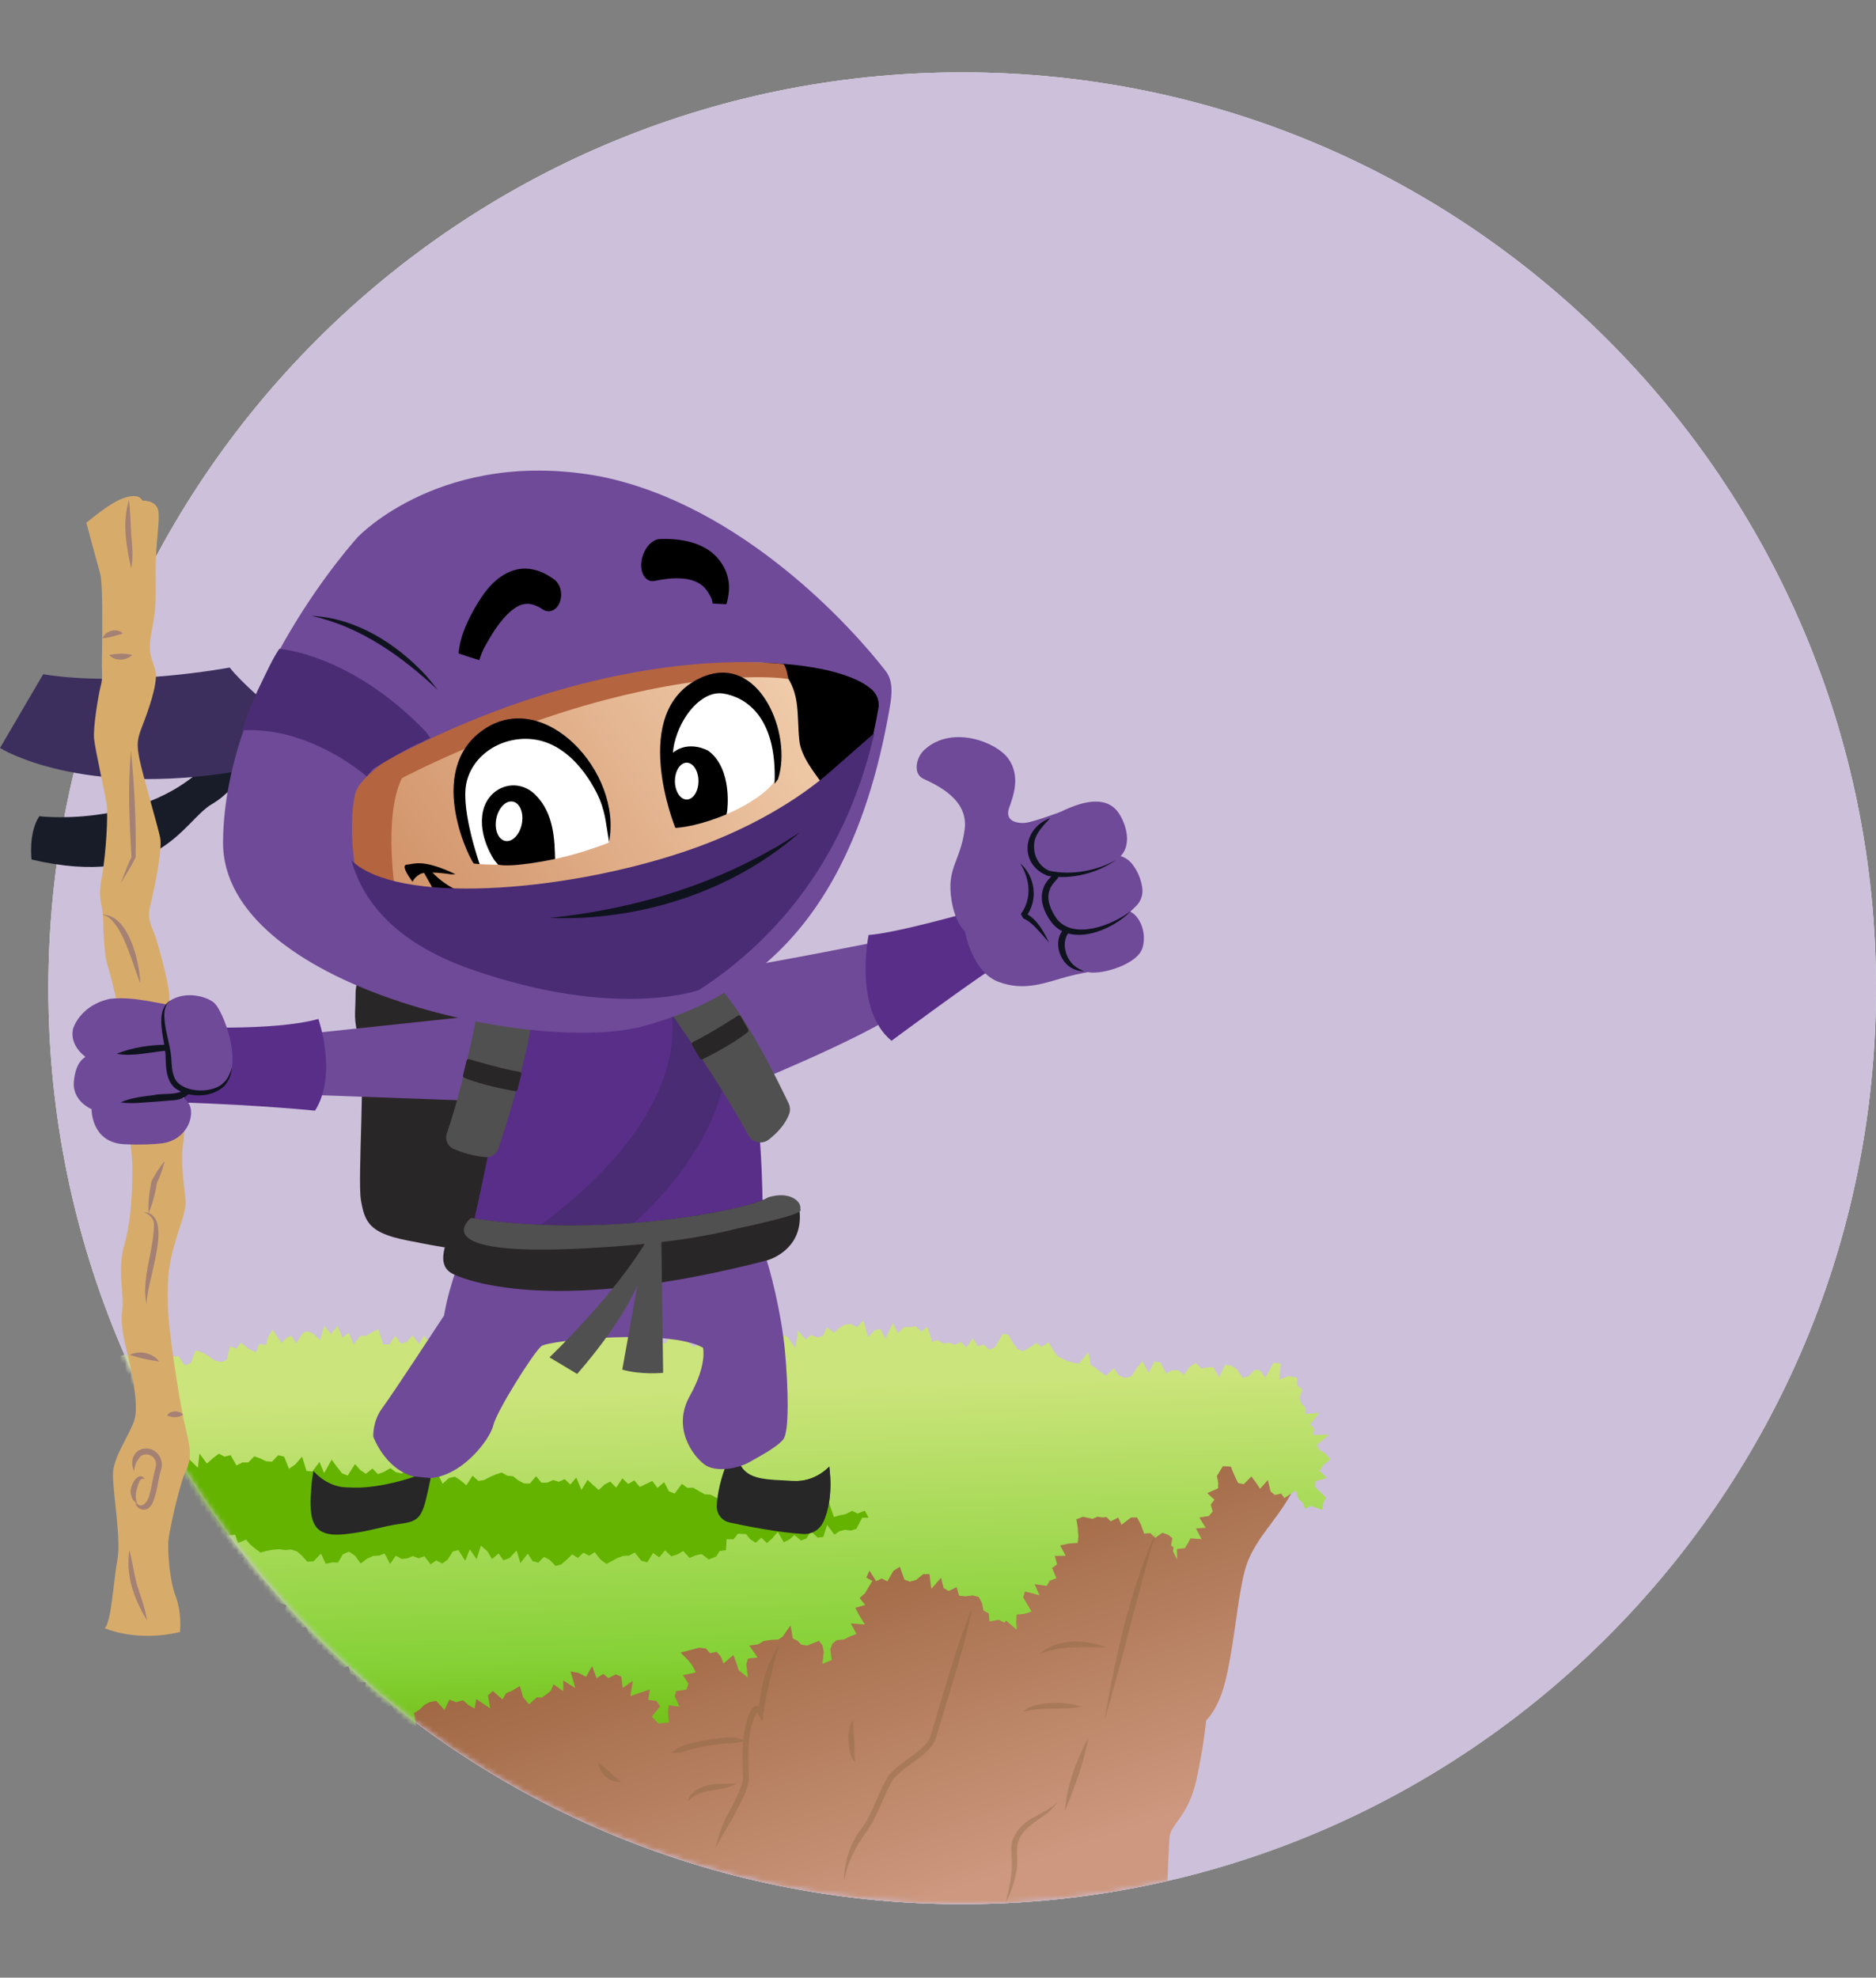 <svg xmlns="http://www.w3.org/2000/svg" width="353" height="372" viewBox="0 0 353 372" fill="none"><rect x="0" y="0" width="353" height="372" fill="#808080" stroke="none"/><g clip-path="url(#clip0_12279_1322)"><path d="M353 185.892C353 281.046 276.02 358.176 181.052 358.176C86.084 358.176 9.104 281.046 9.104 185.892C9.104 90.738 86.084 13.607 181.052 13.607C276.02 13.607 353 90.738 353 185.892Z" fill="#DBDBDB"></path><path d="M282.277 95.309L299.221 82.508C299.221 82.508 292.063 72.108 274.877 70.014L275.086 54.249L255.921 56.023V70.742C255.921 70.742 234.875 74.289 231.863 90.671C228.85 107.054 241.55 115.515 253.942 118.335C266.333 121.155 271.336 122.72 271.237 128.768C271.139 134.817 252.171 135.136 243.738 125.849L227.904 140.876C227.904 140.876 240.296 150.791 256.24 152.257L255.932 169.685L274.789 167.802L274.888 152.036C274.888 152.036 296.241 147.343 299.683 132.305C303.124 117.277 291.667 109.026 289.27 107.461C286.873 105.897 272.557 99.948 266.037 98.901C258.846 97.755 259.527 94.384 260 92.225C260.726 88.887 272.92 84.777 282.288 95.287L282.277 95.309Z" fill="url(#paint0_linear_12279_1322)"></path><path d="M347.041 231.017C327.249 304.28 260.429 358.176 181.052 358.176C124.041 358.176 73.505 330.369 42.223 287.568C42.223 287.568 141.743 236.658 149.451 229.453C157.159 222.248 159.93 222.986 162.701 222.369C166.45 221.532 166.032 226.026 169.991 225.189C169.991 225.189 174.048 223.724 179.469 217.048C184.89 210.371 187.902 209.115 189.673 210.052C191.443 210.988 190.717 212.454 192.795 213.709C194.874 214.965 196.655 218.821 198.425 220.804C200.195 222.787 201.757 223.305 203.527 225.608C205.297 227.899 210.179 222.358 213.302 220.474C216.425 218.59 226.112 202.836 233.094 194.386C240.076 185.936 258.516 164.122 263.2 160.045C267.884 155.98 282.893 178.102 284.454 179.975C286.015 181.859 292.789 191.664 294.658 194.066C296.527 196.468 299.342 201.58 301.64 203.882C303.927 206.174 305.499 207.011 307.677 205.138C309.865 203.254 313.713 198.77 315.692 197.625C317.671 196.479 318.925 197.206 320.794 201.69C322.674 206.174 325.17 215.88 329.019 216.298C332.878 216.717 331.933 212.332 336.001 213.798C340.058 215.263 347.019 231.028 347.019 231.028L347.041 231.017Z" fill="url(#paint1_linear_12279_1322)"></path><path d="M284.454 179.976C282.893 178.092 267.895 155.97 263.2 160.046C259.791 163.01 249.093 175.371 240.835 185.132C240.835 185.132 240.945 194.342 244.716 189.77C249.785 183.623 254.898 177.31 256.526 185.407C257.416 189.803 257.922 192.249 261.045 191.731C264.167 191.213 263.09 188.646 267.147 184.68C271.205 180.714 273.536 184.162 276.394 188.558C281.529 196.446 285.312 197.757 284.927 191.246C284.322 181.144 288.16 184.019 286.389 182.455C284.619 180.89 284.751 179.05 283.948 179.039C282.684 179.006 284.432 179.987 284.432 179.987L284.454 179.976Z" fill="#F9F9F9"></path><path opacity="0.76" d="M223.231 308.071C223.231 308.071 248.664 303.157 263.354 299.632C281.452 295.291 287.951 286.103 270.996 285.728C254.03 285.354 251.545 280.484 260.737 276C269.929 271.516 284.96 271.483 290.59 266.096C296.219 260.708 286.664 259.001 269.533 256.313C252.391 253.625 259.516 246.915 270.413 243.996C281.309 241.076 279.495 239.512 279.495 239.512H282.992C282.992 239.512 286.026 241.814 276.944 243.489C267.862 245.163 256.196 250.474 269.61 252.93C283.025 255.376 301.607 257.48 302.322 262.857C303.048 268.222 278.132 274.898 274.195 277.388C270.259 279.878 272.304 281.85 283.871 282.159C295.428 282.467 302.575 284.593 303.136 290.631C303.663 296.338 286.301 308.93 218.668 323.219L223.253 308.082L223.231 308.071Z" fill="url(#paint2_linear_12279_1322)"></path><path opacity="0.7" d="M214.874 79.181C214.523 75.721 207.463 73.331 199.118 73.849C198.986 73.849 198.854 73.871 198.722 73.882C198.722 73.694 198.722 73.507 198.722 73.32C198.271 68.979 192.07 65.817 184.857 66.258C178.49 66.654 173.476 69.728 172.696 73.441C171.189 73.165 169.463 73.011 167.638 73.011C161.667 73.011 156.818 74.664 156.818 76.702C156.818 77.385 157.379 78.035 158.347 78.586C154.036 79.908 151.265 82.056 151.496 84.304C151.837 87.653 158.72 89.966 166.857 89.471C168.275 89.382 169.639 89.206 170.914 88.975C172.476 91.222 176.291 92.666 180.601 92.401C182.921 92.258 185 91.641 186.605 90.716C188.342 91.696 190.651 92.225 193.147 92.071C197.743 91.784 201.284 89.272 201.493 86.298C209.311 85.582 215.215 82.497 214.874 79.181Z" fill="#FBFBFB"></path><path opacity="0.11" d="M248.983 197.713L243.507 211.264L242.044 218.59L237.283 232.141L229.246 242.772L229.608 231.05L235.458 226.28L238.383 216.023L238.746 208.333L242.044 205.403L246.432 195.509L250.082 192.942" fill="#5E5E5E"></path><path opacity="0.11" d="M287.434 203.089L288.676 209.413L293.042 213.015L297.374 220.827L300.354 225.63V216.31L298.034 210.592L293.371 207.893L290.348 202.483L284.707 196.776" fill="#5E5E5E"></path><path opacity="0.11" d="M185.307 214.117L183.108 225.85L186.033 231.711L183.108 238.3L185.483 237.881L181.096 239.346L175.247 244.48H167.935L170.859 235.689L173.597 239.038L176.522 235.369L175.796 230.246L177.984 225.112" fill="#5E5E5E"></path><path opacity="0.11" d="M317.122 204.918L318.584 218.105L314.197 218.832L317.122 229.089L320.047 235.689L314.923 237.154L317.847 248.876L327.359 251.079L332.472 255.475L337.595 247.411L334.671 235.689H328.821L322.971 222.501L328.084 221.763L323.697 218.832" fill="#5E5E5E"></path><g opacity="0.17"><path d="M111.462 53.037C115.541 49.798 121.885 50.261 124.843 54.789L122.952 55.042C125.107 49.336 131.66 46.658 137.301 48.245C138.06 48.465 138.797 48.73 139.522 49.005C138.742 49.005 137.972 48.95 137.213 48.928C132.254 48.752 126.987 51.043 124.975 55.77L124.216 57.477L123.084 56.023C120.588 52.046 115.728 51.572 111.462 53.048V53.037Z" fill="black"></path></g><g opacity="0.17"><path d="M135.795 58.369C138.588 55.285 142.612 56.871 144.217 60.286L142.546 60.044C145.823 56.64 151.089 56.508 155.081 58.535C158.434 60.275 154.575 59.019 153.135 59.086C149.407 58.755 145.559 59.724 142.92 62.402C141.622 58.942 139.775 56.662 135.806 58.369H135.795Z" fill="black"></path></g><g opacity="0.44"><path d="M353 185.892C353 281.046 276.02 358.176 181.052 358.176C86.084 358.176 9.104 281.046 9.104 185.892C9.104 90.738 86.084 13.607 181.052 13.607C276.02 13.607 353 90.738 353 185.892Z" fill="white"></path><mask id="mask0_12279_1322" style="mask-type:luminance" maskUnits="userSpaceOnUse" x="9" y="13" width="344" height="346"><path d="M353 185.892C353 281.046 276.02 358.176 181.052 358.176C86.084 358.176 9.104 281.046 9.104 185.892C9.104 90.738 86.084 13.607 181.052 13.607C276.02 13.607 353 90.738 353 185.892Z" fill="white"></path></mask><g mask="url(#mask0_12279_1322)"><path d="M37.836 281.277C68.656 327.636 121.292 358.176 181.052 358.176C194.335 358.176 207.265 356.666 219.679 353.813C219.679 353.813 219.866 347.919 220.075 345.517C220.284 343.115 223.616 341.551 225.078 334.974C226.541 328.396 226.958 323.593 226.958 323.593C226.958 323.593 229.147 321.709 230.499 316.498C231.851 311.287 232.687 303.245 233.413 299.278C234.138 295.312 234.556 293.329 236.953 289.672C239.35 286.014 243.935 281.321 245.497 274.534L37.836 281.266" fill="white"></path><path d="M24.003 261.557L23.508 263.044L24.949 263.551L24.96 264.785L25.785 265.6L25.015 267.263L25.894 268.057L28.072 268.123L29.413 268.629L29.545 269.808L29.05 271.362L30.578 271.736L30.886 272.838L30.59 274.292L32.349 274.513L33.075 275.35L32.393 277.08L32.778 278.137L34.02 278.644L35.691 278.864L34.009 281.299L34.735 282.147L35.516 282.952L36.23 283.811L36.813 284.758L38.133 285.166L37.956 286.653L38.341 287.755L41.222 286.984L40.441 288.945L40.804 290.058L43.124 289.661L41.761 292.118L42.816 292.702L43.52 293.55L46.049 292.922L44.169 295.886L46.423 295.445L47.193 296.238L48.138 296.877L47.819 298.607L48.93 299.103L49.095 300.436L49.667 301.416L50.568 302.088L52.757 301.57L53.944 301.956L53.075 304.292L53.625 305.294L53.801 306.66L55.835 306.22L57.55 306.065L58.067 307.101L58.232 308.489L57.759 310.582L60.157 309.657L59.541 311.926L61.839 311.078L62.696 311.772L63.4 312.62L63.62 314.02L65.698 313.337L65.852 314.824L66.941 315.232L67.238 316.576L68.821 316.399L68.678 318.283L69.118 319.495L69.942 320.233L70.778 320.96L72.032 321.148L73.67 320.839L74.319 321.798L74.308 323.638L75.781 323.505L76.584 324.155L78.321 324.684L77.914 322.216L78.904 321.61L79.784 320.751L80.85 320.156L82.07 319.936L83.632 321.643L84.578 319.704L85.798 320.189L87.139 319.826L88.173 320.762L89.317 321.379L89.613 319.583L92.241 321.357L91.824 318.889L92.725 318.074L94.561 319.66L95.243 318.482L96.365 318.019L97.827 317.148L98.443 319.264L99.542 320.586L101.016 319.275L101.95 319.319L102.764 318.757L103.655 318.019L104.15 316.829L105.986 318.107V316.091L108.251 317.534L107.36 314.394L108.867 314.67L110.274 315.408L111.418 313.403L112.264 315.672L113.529 314.868L114.452 315.661L115.86 314.945L116.915 315.375L117.179 317.501L119.07 316.179L118.609 319.054L120.258 318.46L122.281 317.81L121.984 319.749L123.524 319.947L124.205 320.938L122.644 322.91L123.853 324.188L125.844 324.001L125.712 322.106L125.811 320.74L127.856 321.027L126.965 319.087L127.229 318.096L129.175 317.81L129.538 316.697L128.494 315.099L130.913 314.582L130.286 313.315L129.527 312.345L128.065 310.858L130.253 310.274L131.495 309.932L132.837 310.087L133.585 310.957L134.838 310.715L135.597 311.541L136.135 312.896L137.994 311.309L138.522 312.698L139.005 314.163L140.721 315.551L140.424 313.017L140.765 311.97L142.546 311.761L140.973 309.525L142.656 309.293L143.656 308.687L144.965 308.478L145.724 308.423L146.438 308.412L147.263 307.861L148.747 305.735L149.187 308.203L150.089 308.632L150.76 309.348L151.815 309.547L154.113 308.643L154.773 309.514L155.004 310.693L154.762 312.973L156.499 312.257L156.235 310.252L156.631 309.161L157.445 308.522L158.841 308.368L159.908 307.828L161.161 307.354L160.095 305.36L162.745 305.581L161.645 303.807L160.941 302.419L162.8 301.901L161.755 300.59L162.778 299.675L163.393 298.596L164.152 297.384L163.019 296.745L163.613 295.434L164.867 297.428L165.9 296.91L166.967 297.461L168.132 295.456L169.32 294.718L170.189 297.142L171.211 297.505L172.366 297.197L173.729 296.084L174.895 296.106L175.247 298.86L177.072 296.778L177.556 298.706L178.49 299.268L180.019 298.552L180.458 300.149L181.635 300.27L183.031 300.105L184.175 300.403L184.769 301.548L185.077 302.97L186.055 303.487L186.176 304.997L187.935 304.688L188.969 305.228L189.288 304.831L191.311 306.55L191.212 305.03L191.3 303.697L192.861 303.542L194.104 303.124L192.531 300.469L192.872 299.356L195.599 300.072L194.676 297.979L196.952 298.309L197.512 297.34L198.777 296.866L197.974 294.949L198.909 294.244L198.48 292.669L200.525 292.636L199.492 290.708L201.02 290.355L202.79 290.223L202.911 289L202.812 287.535L202.537 285.783L203.769 285.309L205.594 285.695L206.507 285.287L207.353 285.441L208.189 285.364L208.992 286.169L210.41 285.441L211.037 286.808L212.785 285.463L213.962 285.43L214.643 286.708L215.303 288.471L216.469 288.394L217.348 289.264L218.734 288.317L219.756 288.669L220.603 289.308L220.35 290.686L220.823 291.082L220.713 291.776L221.494 293.385L221.461 291.369L222.934 291.225L223.506 290.311L224.012 289.364L226.101 289.518L225.045 287.502L226.881 287.38L225.661 285.441L227.431 285.177L228.19 284.318L227.816 283.007L228.509 282.092L227.156 280.858L229.201 279.955L229.223 278.864L228.971 277.641L230.103 275.802L231.599 275.868L232.247 277.465L232.984 278.974L234.04 279.173L235.469 277.719L236.294 278.82L237.107 280.032L238.559 278.402L239.086 280.55L239.9 281.211L241.044 280.935L241.681 281.784L243.848 280.352L244.287 281.894L245.145 282.698L245.618 283.844L246.574 283.249L248.774 283.998L248.982 282.753L249.521 281.685L247.41 279.669L247.542 278.6L249.664 278.005L248.29 276.639L248.938 275.647L250.346 274.491L249.477 273.488L248.235 272.684L247.751 271.791L250.137 269.852L247.091 269.918L247.267 268.718L246.541 267.913L248.257 265.732L245.706 265.974L245.64 264.774L244.859 263.991L244.54 262.934L245.057 261.347L244.078 260.609L244.056 259.133L242.528 258.857L240.681 259.474L241.011 256.522L239.647 256.301L238.064 259.144L237.129 257.767L236.019 257.679L234.919 258.901L233.809 259.122L232.709 257.524L231.61 256.852L230.51 256.731L229.388 259.078L228.3 257.183H227.2L226.09 257.425L224.99 256.368L223.88 257.084L222.758 258.582L221.648 257.734L220.548 257.723L219.448 258.373L218.327 256.279L217.205 256.081L216.15 258.229L214.951 256.026L213.907 257.337L212.895 258.89L211.664 259.188L210.509 258.714L209.596 257.348L208.145 258.769L207.144 258.13L206.199 257.348L205.231 256.731L204.824 254.307L202.988 256.5L201.889 256.312L200.822 255.993L199.876 255.563L198.931 255.034L198.106 253.845L197.282 252.479L195.995 253.327L195.016 252.611L193.785 253.437L192.575 254.142L191.542 253.823L190.618 252.666L189.728 251.057L188.65 250.892L187.254 253.404L186.11 253.867L185.12 252.919L183.999 253.228L183.064 251.707L181.8 253.47L180.81 252.423L179.667 252.963L178.622 252.567L177.523 252.732L176.489 252.06L175.378 252.379L174.51 249.537L173.344 250.484L172.333 249.471L171.244 249.636L170.145 249.603L168.935 250.771L168.022 248.854L166.593 251.84L165.691 249.967L164.548 250.231L163.327 251.509L162.448 248.369L161.26 249.647L160.139 249.052L158.995 249.151L157.918 249.779L156.939 250.683L155.598 249.658L154.85 251.256L153.805 251.597L152.552 251.101L151.617 251.972L150.166 250.286L149.66 253.525L148.209 251.542L147.043 250.958L146.075 251.928L144.954 251.553L143.953 252.644L142.799 251.322L141.754 252.016L140.688 253.404L139.588 252.677L138.5 252.545L137.422 252.082L136.41 250.925L135.102 253.812L134.123 252.467L132.837 253.966L131.957 252.104L130.649 253.437L129.648 252.578L128.735 251.41L127.856 249.867L126.69 250.077L125.305 252.655L124.238 252.688L123.315 250.859L122.237 250.661L121.083 251.851L119.972 252.357L118.982 250.319L117.927 249.504L116.794 250.892L115.75 249.107L114.628 250.749L113.54 250.573L112.451 250.341L111.374 249.372L110.285 251.939L109.196 250.848L108.119 251.707L107.03 251.994L105.92 249.306L104.853 251.256L103.776 251.983L102.654 250.187L101.599 252.203L100.444 249.217L99.377 250.562L98.289 250.573L97.244 252.291L96.123 251.267L95.034 251.421L93.968 251.994L92.802 250.132L91.692 249.449L90.702 252.082L89.646 252.71L88.558 252.611L87.414 251.542L86.271 250.462L85.314 252.985L84.237 253.029L82.983 250.308L81.917 250.738L80.971 252.754L79.761 251.223L78.882 252.842L77.606 251.178L76.551 252.412L75.429 252.743L74.374 251.267L73.197 252.93L72.087 252.831L71.185 250.044L70.052 250.562L68.887 251.256L67.776 251.289L66.534 252.886L65.621 250.694L64.434 251.608L63.499 249.372L62.29 250.947L61.003 249.361L60.233 252.038L58.936 250.892L57.924 250.429L56.99 250.694L55.736 252.666L54.769 251.234L53.812 251.707L52.987 252.6L51.261 250.132L50.502 251.377L49.997 253.018L48.776 252.765L48.182 254.395L46.753 253.69L45.291 252.545L44.477 253.69L43.256 253.239L42.652 255.806L41.563 256.202L40.364 255.894L39.122 254.99L37.946 254.373L36.813 253.988L35.878 256.39L34.757 256.83L33.591 255.09L32.492 255.167L31.447 253.812L30.161 256.962L29.226 254.528L28.236 254.076L26.829 255.74L25.905 254.55L24.619 255.464L23.596 254.814L22.409 255.134L21.188 255.574L21.023 254.451L19.572 255.409L22.453 255.233L21.078 257.04L22.904 257.359L23.893 258.075L23.497 259.43L24.663 260.025L24.003 261.557Z" fill="white"></path><path d="M42.949 288.845L44.246 288.68L44.785 290.244L46.291 289.594L47.105 290.553L48.017 291.28L49.007 292.04L50.206 291.71L51.382 291.5L52.537 291.412L53.658 291.567L54.813 291.467L55.901 291.831L56.88 292.69L57.836 293.77L59.002 293.682L60.398 292.239L61.289 294.133L62.51 293.891L63.598 293.924L64.511 292.371L65.654 291.864L66.82 292.646L67.875 294.111L69.052 293.197L70.25 292.668L71.306 292.613L72.373 292.217L73.406 294.178L74.484 292.624L75.572 293.23L76.639 293.131L77.694 292.701L78.794 293.12L79.849 292.723L81.048 294.266L82.082 293.506L83.214 294.111L84.248 293.351L85.193 291.842L86.249 291.567L87.535 293.572L88.393 291.434L89.69 293.285L90.482 290.74L91.714 291.798L92.571 293.252L93.836 292.206L94.726 293.494L95.892 293.054L97.211 291.644L97.926 294.012L99.311 292.239L100.191 293.627L101.28 293.946L102.357 292.844L103.435 293.417L104.534 294.552L105.59 294.277L106.623 293.395L107.657 292.371L108.746 293.043L109.779 292.062L110.868 292.624L111.912 291.963L113.023 293.384L114.111 294.167L115.156 293.616L116.212 293.043L117.278 292.668L118.345 292.613L119.455 292.029L120.654 293.572L121.808 293.858L122.886 292.117L124.051 292.933L125.14 291.611L126.327 292.756L127.46 292.382L128.571 291.754L129.758 293.054L130.891 292.558L132.034 292.316L133.365 293.34L134.761 292.778L135.41 291.754L136.608 291.589L136.718 289.517L138.027 289.55L138.862 288.493L140.391 288.559L141.138 289.506L142.183 290.2L143.261 289.242L144.316 290.255L145.35 289.33L146.35 288.162L147.494 290.101L148.527 289.583L149.484 288.746L150.716 289.771L151.738 289.396L152.596 288.052L153.86 289.22L154.916 289.11L155.642 286.84L157.005 288.658L157.973 288.019L159.017 287.755L160.117 287.909L161.15 287.567L161.92 286.069L162.228 285.474H163.437L162.723 284.163L161.359 284.703L160.337 284.185L159.127 284.813L158.017 285.033L156.906 285.342L156.004 282.72L154.85 283.039L153.541 284.846L152.464 284.317L151.408 283.656L150.375 282.841L149.055 284.317L148.143 282.764L146.878 283.601L145.888 282.654L144.657 283.26L143.744 281.838L142.601 281.938L141.501 281.739L140.49 281.034L139.357 281.023L138.104 281.927L136.993 281.838L135.839 282.004L134.761 281.706L133.694 281.155L132.584 281.067L131.506 280.472L130.451 279.833L129.329 279.866L128.307 279.117L126.943 280.935L125.866 280.527L124.975 278.798L123.711 279.877L122.743 278.566L121.555 279.139L120.39 279.69L119.356 278.456L118.191 279.139L117.113 278.071L115.948 279.822L114.837 278.688L113.76 279.238L112.66 280.274L111.604 279.338L110.56 278.357L109.416 280.241L108.438 277.927L107.305 279.238L106.261 278.225L105.161 278.721L104.095 278.39L102.984 278.886L101.895 278.897L100.873 277.674L99.707 279.051L98.63 279.04L97.574 278.489L96.541 277.685L95.463 277.575L94.418 276.98L93.319 277.333L92.219 277.795L91.131 278.379L90.02 278.566L88.921 277.575L87.744 279.382L86.667 278.456L85.6 277.762L84.468 278.016L83.28 279.106L82.301 277.057L81.114 278.093L80.025 277.828L78.871 278.324L77.837 277.266L76.782 276.374L75.594 277.156L74.495 276.914L73.439 276.165L72.263 276.859L71.108 277.277L70.085 276.231L68.854 277.222L67.798 276.528L66.798 275.393L65.434 277.553L64.357 277.134L63.378 275.889L62.41 274.556L60.992 277.101L60.112 274.997L58.782 276.782L57.672 276.682L56.847 273.983L55.571 275.449L54.384 276.286L53.46 273.994L52.35 273.73L51.162 274.953L50.052 274.854L48.952 274.325L47.842 273.939L46.72 275.085H45.609L44.488 275.647L43.388 273.697L42.278 274.005L41.178 273.443L40.057 274.303L38.935 275.294L37.528 273.399L37.242 276.088L35.438 274.314L34.449 274.743L33.778 276.032L33.163 277.487L32.162 277.872L31.205 278.412L29.578 277.134L28.94 278.555" fill="white"></path></g></g><g style="mix-blend-mode:color"><path d="M353 185.892C353 281.046 276.02 358.176 181.052 358.176C86.084 358.176 9.104 281.046 9.104 185.892C9.104 90.738 86.084 13.607 181.052 13.607C276.02 13.607 353 90.738 353 185.892Z" fill="#CDC0DB"></path><mask id="mask1_12279_1322" style="mask-type:luminance" maskUnits="userSpaceOnUse" x="9" y="13" width="344" height="346"><path d="M353 185.892C353 281.046 276.02 358.176 181.052 358.176C86.084 358.176 9.104 281.046 9.104 185.892C9.104 90.738 86.084 13.607 181.052 13.607C276.02 13.607 353 90.738 353 185.892Z" fill="white"></path></mask><g mask="url(#mask1_12279_1322)"><path d="M37.836 281.277C68.656 327.636 121.292 358.176 181.052 358.176C194.335 358.176 207.265 356.666 219.679 353.813C219.679 353.813 219.866 347.919 220.075 345.517C220.284 343.115 223.616 341.551 225.078 334.974C226.541 328.396 226.958 323.593 226.958 323.593C226.958 323.593 229.147 321.709 230.499 316.498C231.851 311.287 232.687 303.245 233.413 299.278C234.138 295.312 234.556 293.329 236.953 289.672C239.35 286.014 243.935 281.321 245.497 274.534L37.836 281.266" fill="#CDC0DB"></path><path d="M24.003 261.557L23.508 263.044L24.949 263.551L24.96 264.785L25.785 265.6L25.015 267.263L25.894 268.057L28.072 268.123L29.413 268.629L29.545 269.808L29.05 271.362L30.578 271.736L30.886 272.838L30.59 274.292L32.349 274.513L33.075 275.35L32.393 277.08L32.778 278.137L34.02 278.644L35.691 278.864L34.009 281.299L34.735 282.147L35.516 282.952L36.23 283.811L36.813 284.758L38.133 285.166L37.956 286.653L38.341 287.755L41.222 286.984L40.441 288.945L40.804 290.058L43.124 289.661L41.761 292.118L42.816 292.702L43.52 293.55L46.049 292.922L44.169 295.886L46.423 295.445L47.193 296.238L48.138 296.877L47.819 298.607L48.93 299.103L49.095 300.436L49.667 301.416L50.568 302.088L52.757 301.57L53.944 301.956L53.075 304.292L53.625 305.294L53.801 306.66L55.835 306.22L57.55 306.065L58.067 307.101L58.232 308.489L57.759 310.582L60.157 309.657L59.541 311.926L61.839 311.078L62.696 311.772L63.4 312.62L63.62 314.02L65.698 313.337L65.852 314.824L66.941 315.232L67.238 316.576L68.821 316.399L68.678 318.283L69.118 319.495L69.942 320.233L70.778 320.96L72.032 321.148L73.67 320.839L74.319 321.798L74.308 323.638L75.781 323.505L76.584 324.155L78.321 324.684L77.914 322.216L78.904 321.61L79.784 320.751L80.85 320.156L82.07 319.936L83.632 321.643L84.578 319.704L85.798 320.189L87.139 319.826L88.173 320.762L89.317 321.379L89.613 319.583L92.241 321.357L91.824 318.889L92.725 318.074L94.561 319.66L95.243 318.482L96.365 318.019L97.827 317.148L98.443 319.264L99.542 320.586L101.016 319.275L101.95 319.319L102.764 318.757L103.655 318.019L104.15 316.829L105.986 318.107V316.091L108.251 317.534L107.36 314.394L108.867 314.67L110.274 315.408L111.418 313.403L112.264 315.672L113.529 314.868L114.452 315.661L115.86 314.945L116.915 315.375L117.179 317.501L119.07 316.179L118.609 319.054L120.258 318.46L122.281 317.81L121.984 319.749L123.524 319.947L124.205 320.938L122.644 322.91L123.853 324.188L125.844 324.001L125.712 322.106L125.811 320.74L127.856 321.027L126.965 319.087L127.229 318.096L129.175 317.81L129.538 316.697L128.494 315.099L130.913 314.582L130.286 313.315L129.527 312.345L128.065 310.858L130.253 310.274L131.495 309.932L132.837 310.087L133.585 310.957L134.838 310.715L135.597 311.541L136.135 312.896L137.994 311.309L138.522 312.698L139.005 314.163L140.721 315.551L140.424 313.017L140.765 311.97L142.546 311.761L140.973 309.525L142.656 309.293L143.656 308.687L144.965 308.478L145.724 308.423L146.438 308.412L147.263 307.861L148.747 305.735L149.187 308.203L150.089 308.632L150.76 309.348L151.815 309.547L154.113 308.643L154.773 309.514L155.004 310.693L154.762 312.973L156.499 312.257L156.235 310.252L156.631 309.161L157.445 308.522L158.841 308.368L159.908 307.828L161.161 307.354L160.095 305.36L162.745 305.581L161.645 303.807L160.941 302.419L162.8 301.901L161.755 300.59L162.778 299.675L163.393 298.596L164.152 297.384L163.019 296.745L163.613 295.434L164.867 297.428L165.9 296.91L166.967 297.461L168.132 295.456L169.32 294.718L170.189 297.142L171.211 297.505L172.366 297.197L173.729 296.084L174.895 296.106L175.247 298.86L177.072 296.778L177.556 298.706L178.49 299.268L180.019 298.552L180.458 300.149L181.635 300.27L183.031 300.105L184.175 300.403L184.769 301.548L185.077 302.97L186.055 303.487L186.176 304.997L187.935 304.688L188.969 305.228L189.288 304.831L191.311 306.55L191.212 305.03L191.3 303.697L192.861 303.542L194.104 303.124L192.531 300.469L192.872 299.356L195.599 300.072L194.676 297.979L196.952 298.309L197.512 297.34L198.777 296.866L197.974 294.949L198.909 294.244L198.48 292.669L200.525 292.636L199.492 290.708L201.02 290.355L202.79 290.223L202.911 289L202.812 287.535L202.537 285.783L203.769 285.309L205.594 285.695L206.507 285.287L207.353 285.441L208.189 285.364L208.992 286.169L210.41 285.441L211.037 286.808L212.785 285.463L213.962 285.43L214.643 286.708L215.303 288.471L216.469 288.394L217.348 289.264L218.734 288.317L219.756 288.669L220.603 289.308L220.35 290.686L220.823 291.082L220.713 291.776L221.494 293.385L221.461 291.369L222.934 291.225L223.506 290.311L224.012 289.364L226.101 289.518L225.045 287.502L226.881 287.38L225.661 285.441L227.431 285.177L228.19 284.318L227.816 283.007L228.509 282.092L227.156 280.858L229.201 279.955L229.223 278.864L228.971 277.641L230.103 275.802L231.599 275.868L232.247 277.465L232.984 278.974L234.04 279.173L235.469 277.719L236.294 278.82L237.107 280.032L238.559 278.402L239.086 280.55L239.9 281.211L241.044 280.935L241.681 281.784L243.848 280.352L244.287 281.894L245.145 282.698L245.618 283.844L246.574 283.249L248.774 283.998L248.982 282.753L249.521 281.685L247.41 279.669L247.542 278.6L249.664 278.005L248.29 276.639L248.938 275.647L250.346 274.491L249.477 273.488L248.235 272.684L247.751 271.791L250.137 269.852L247.091 269.918L247.267 268.718L246.541 267.913L248.257 265.732L245.706 265.974L245.64 264.774L244.859 263.991L244.54 262.934L245.057 261.347L244.078 260.609L244.056 259.133L242.528 258.857L240.681 259.474L241.011 256.522L239.647 256.301L238.064 259.144L237.129 257.767L236.019 257.679L234.919 258.901L233.809 259.122L232.709 257.524L231.61 256.852L230.51 256.731L229.388 259.078L228.3 257.183H227.2L226.09 257.425L224.99 256.368L223.88 257.084L222.758 258.582L221.648 257.734L220.548 257.723L219.448 258.373L218.327 256.279L217.205 256.081L216.15 258.229L214.951 256.026L213.907 257.337L212.895 258.89L211.664 259.188L210.509 258.714L209.596 257.348L208.145 258.769L207.144 258.13L206.199 257.348L205.231 256.731L204.824 254.307L202.988 256.5L201.889 256.312L200.822 255.993L199.876 255.563L198.931 255.034L198.106 253.845L197.282 252.479L195.995 253.327L195.016 252.611L193.785 253.437L192.575 254.142L191.542 253.823L190.618 252.666L189.728 251.057L188.65 250.892L187.254 253.404L186.11 253.867L185.12 252.919L183.999 253.228L183.064 251.707L181.8 253.47L180.81 252.423L179.667 252.963L178.622 252.567L177.523 252.732L176.489 252.06L175.378 252.379L174.51 249.537L173.344 250.484L172.333 249.471L171.244 249.636L170.145 249.603L168.935 250.771L168.022 248.854L166.593 251.84L165.691 249.967L164.548 250.231L163.327 251.509L162.448 248.369L161.26 249.647L160.139 249.052L158.995 249.151L157.918 249.779L156.939 250.683L155.598 249.658L154.85 251.256L153.805 251.597L152.552 251.101L151.617 251.972L150.166 250.286L149.66 253.525L148.209 251.542L147.043 250.958L146.075 251.928L144.954 251.553L143.953 252.644L142.799 251.322L141.754 252.016L140.688 253.404L139.588 252.677L138.5 252.545L137.422 252.082L136.41 250.925L135.102 253.812L134.123 252.467L132.837 253.966L131.957 252.104L130.649 253.437L129.648 252.578L128.735 251.41L127.856 249.867L126.69 250.077L125.305 252.655L124.238 252.688L123.315 250.859L122.237 250.661L121.083 251.851L119.972 252.357L118.982 250.319L117.927 249.504L116.794 250.892L115.75 249.107L114.628 250.749L113.54 250.573L112.451 250.341L111.374 249.372L110.285 251.939L109.196 250.848L108.119 251.707L107.03 251.994L105.92 249.306L104.853 251.256L103.776 251.983L102.654 250.187L101.599 252.203L100.444 249.217L99.377 250.562L98.289 250.573L97.244 252.291L96.123 251.267L95.034 251.421L93.968 251.994L92.802 250.132L91.692 249.449L90.702 252.082L89.646 252.71L88.558 252.611L87.414 251.542L86.271 250.462L85.314 252.985L84.237 253.029L82.983 250.308L81.917 250.738L80.971 252.754L79.761 251.223L78.882 252.842L77.606 251.178L76.551 252.412L75.429 252.743L74.374 251.267L73.197 252.93L72.087 252.831L71.185 250.044L70.052 250.562L68.887 251.256L67.776 251.289L66.534 252.886L65.621 250.694L64.434 251.608L63.499 249.372L62.29 250.947L61.003 249.361L60.233 252.038L58.936 250.892L57.924 250.429L56.99 250.694L55.736 252.666L54.769 251.234L53.812 251.707L52.987 252.6L51.261 250.132L50.502 251.377L49.997 253.018L48.776 252.765L48.182 254.395L46.753 253.69L45.291 252.545L44.477 253.69L43.256 253.239L42.652 255.806L41.563 256.202L40.364 255.894L39.122 254.99L37.946 254.373L36.813 253.988L35.878 256.39L34.757 256.83L33.591 255.09L32.492 255.167L31.447 253.812L30.161 256.962L29.226 254.528L28.236 254.076L26.829 255.74L25.905 254.55L24.619 255.464L23.596 254.814L22.409 255.134L21.188 255.574L21.023 254.451L19.572 255.409L22.453 255.233L21.078 257.04L22.904 257.359L23.893 258.075L23.497 259.43L24.663 260.025L24.003 261.557Z" fill="#CDC0DB"></path><path d="M42.949 288.845L44.246 288.68L44.785 290.244L46.291 289.594L47.105 290.553L48.017 291.28L49.007 292.04L50.206 291.71L51.382 291.5L52.537 291.412L53.658 291.567L54.813 291.467L55.901 291.831L56.88 292.69L57.836 293.77L59.002 293.682L60.398 292.239L61.289 294.133L62.51 293.891L63.598 293.924L64.511 292.371L65.654 291.864L66.82 292.646L67.875 294.111L69.052 293.197L70.25 292.668L71.306 292.613L72.373 292.217L73.406 294.178L74.484 292.624L75.572 293.23L76.639 293.131L77.694 292.701L78.794 293.12L79.849 292.723L81.048 294.266L82.082 293.506L83.214 294.111L84.248 293.351L85.193 291.842L86.249 291.567L87.535 293.572L88.393 291.434L89.69 293.285L90.482 290.74L91.714 291.798L92.571 293.252L93.836 292.206L94.726 293.494L95.892 293.054L97.211 291.644L97.926 294.012L99.311 292.239L100.191 293.627L101.28 293.946L102.357 292.844L103.435 293.417L104.534 294.552L105.59 294.277L106.623 293.395L107.657 292.371L108.746 293.043L109.779 292.062L110.868 292.624L111.912 291.963L113.023 293.384L114.111 294.167L115.156 293.616L116.212 293.043L117.278 292.668L118.345 292.613L119.455 292.029L120.654 293.572L121.808 293.858L122.886 292.117L124.051 292.933L125.14 291.611L126.327 292.756L127.46 292.382L128.571 291.754L129.758 293.054L130.891 292.558L132.034 292.316L133.365 293.34L134.761 292.778L135.41 291.754L136.608 291.589L136.718 289.517L138.027 289.55L138.862 288.493L140.391 288.559L141.138 289.506L142.183 290.2L143.261 289.242L144.316 290.255L145.35 289.33L146.35 288.162L147.494 290.101L148.527 289.583L149.484 288.746L150.716 289.771L151.738 289.396L152.596 288.052L153.86 289.22L154.916 289.11L155.642 286.84L157.005 288.658L157.973 288.019L159.017 287.755L160.117 287.909L161.15 287.567L161.92 286.069L162.228 285.474H163.437L162.723 284.163L161.359 284.703L160.337 284.185L159.127 284.813L158.017 285.033L156.906 285.342L156.004 282.72L154.85 283.039L153.541 284.846L152.464 284.317L151.408 283.656L150.375 282.841L149.055 284.317L148.143 282.764L146.878 283.601L145.888 282.654L144.657 283.26L143.744 281.838L142.601 281.938L141.501 281.739L140.49 281.034L139.357 281.023L138.104 281.927L136.993 281.838L135.839 282.004L134.761 281.706L133.694 281.155L132.584 281.067L131.506 280.472L130.451 279.833L129.329 279.866L128.307 279.117L126.943 280.935L125.866 280.527L124.975 278.798L123.711 279.877L122.743 278.566L121.555 279.139L120.39 279.69L119.356 278.456L118.191 279.139L117.113 278.071L115.948 279.822L114.837 278.688L113.76 279.238L112.66 280.274L111.604 279.338L110.56 278.357L109.416 280.241L108.438 277.927L107.305 279.238L106.261 278.225L105.161 278.721L104.095 278.39L102.984 278.886L101.895 278.897L100.873 277.674L99.707 279.051L98.63 279.04L97.574 278.489L96.541 277.685L95.463 277.575L94.418 276.98L93.319 277.333L92.219 277.795L91.131 278.379L90.02 278.566L88.921 277.575L87.744 279.382L86.667 278.456L85.6 277.762L84.468 278.016L83.28 279.106L82.301 277.057L81.114 278.093L80.025 277.828L78.871 278.324L77.837 277.266L76.782 276.374L75.594 277.156L74.495 276.914L73.439 276.165L72.263 276.859L71.108 277.277L70.085 276.231L68.854 277.222L67.798 276.528L66.798 275.393L65.434 277.553L64.357 277.134L63.378 275.889L62.41 274.556L60.992 277.101L60.112 274.997L58.782 276.782L57.672 276.682L56.847 273.983L55.571 275.449L54.384 276.286L53.46 273.994L52.35 273.73L51.162 274.953L50.052 274.854L48.952 274.325L47.842 273.939L46.72 275.085H45.609L44.488 275.647L43.388 273.697L42.278 274.005L41.178 273.443L40.057 274.303L38.935 275.294L37.528 273.399L37.242 276.088L35.438 274.314L34.449 274.743L33.778 276.032L33.163 277.487L32.162 277.872L31.205 278.412L29.578 277.134L28.94 278.555" fill="#CDC0DB"></path></g></g><mask id="mask2_12279_1322" style="mask-type:luminance" maskUnits="userSpaceOnUse" x="9" y="13" width="344" height="346"><path d="M353 185.892C353 281.046 276.02 358.176 181.052 358.176C86.084 358.176 9.104 281.046 9.104 185.892C9.104 90.738 86.084 13.607 181.052 13.607C276.02 13.607 353 90.738 353 185.892Z" fill="white"></path></mask><g mask="url(#mask2_12279_1322)"><path d="M37.836 281.277C68.656 327.636 121.292 358.176 181.052 358.176C194.335 358.176 207.265 356.666 219.679 353.813C219.679 353.813 219.866 347.919 220.075 345.517C220.284 343.115 223.616 341.551 225.078 334.974C226.541 328.396 226.958 323.593 226.958 323.593C226.958 323.593 229.147 321.709 230.499 316.498C231.851 311.287 232.687 303.245 233.413 299.278C234.138 295.312 234.556 293.329 236.953 289.672C239.35 286.014 243.935 281.321 245.497 274.534L37.836 281.266" fill="url(#paint3_linear_12279_1322)"></path><path d="M24.003 261.557L23.508 263.044L24.949 263.551L24.96 264.785L25.785 265.6L25.015 267.263L25.894 268.057L28.072 268.123L29.413 268.629L29.545 269.808L29.05 271.362L30.578 271.736L30.886 272.838L30.59 274.292L32.349 274.513L33.075 275.35L32.393 277.08L32.778 278.137L34.02 278.644L35.691 278.864L34.009 281.299L34.735 282.147L35.516 282.952L36.23 283.811L36.813 284.758L38.133 285.166L37.956 286.653L38.341 287.755L41.222 286.984L40.441 288.945L40.804 290.058L43.124 289.661L41.761 292.118L42.816 292.702L43.52 293.55L46.049 292.922L44.169 295.886L46.423 295.445L47.193 296.238L48.138 296.877L47.819 298.607L48.93 299.103L49.095 300.436L49.667 301.416L50.568 302.088L52.757 301.57L53.944 301.956L53.075 304.292L53.625 305.294L53.801 306.66L55.835 306.22L57.55 306.065L58.067 307.101L58.232 308.489L57.759 310.582L60.157 309.657L59.541 311.926L61.839 311.078L62.696 311.772L63.4 312.62L63.62 314.02L65.698 313.337L65.852 314.824L66.941 315.232L67.238 316.576L68.821 316.399L68.678 318.283L69.118 319.495L69.942 320.233L70.778 320.96L72.032 321.148L73.67 320.839L74.319 321.798L74.308 323.638L75.781 323.505L76.584 324.155L78.321 324.684L77.914 322.216L78.904 321.61L79.784 320.751L80.85 320.156L82.07 319.936L83.632 321.643L84.578 319.704L85.798 320.189L87.139 319.826L88.173 320.762L89.317 321.379L89.613 319.583L92.241 321.357L91.824 318.889L92.725 318.074L94.561 319.66L95.243 318.482L96.365 318.019L97.827 317.148L98.443 319.264L99.542 320.586L101.016 319.275L101.95 319.319L102.764 318.757L103.655 318.019L104.15 316.829L105.986 318.107V316.091L108.251 317.534L107.36 314.394L108.867 314.67L110.274 315.408L111.418 313.403L112.264 315.672L113.529 314.868L114.452 315.661L115.86 314.945L116.915 315.375L117.179 317.501L119.07 316.179L118.609 319.054L120.258 318.46L122.281 317.81L121.984 319.749L123.524 319.947L124.205 320.938L122.644 322.91L123.853 324.188L125.844 324.001L125.712 322.106L125.811 320.74L127.856 321.027L126.965 319.087L127.229 318.096L129.175 317.81L129.538 316.697L128.494 315.099L130.913 314.582L130.286 313.315L129.527 312.345L128.065 310.858L130.253 310.274L131.495 309.932L132.837 310.087L133.585 310.957L134.838 310.715L135.597 311.541L136.135 312.896L137.994 311.309L138.522 312.698L139.005 314.163L140.721 315.551L140.424 313.017L140.765 311.97L142.546 311.761L140.973 309.525L142.656 309.293L143.656 308.687L144.965 308.478L145.724 308.423L146.438 308.412L147.263 307.861L148.747 305.735L149.187 308.203L150.089 308.632L150.76 309.348L151.815 309.547L154.113 308.643L154.773 309.514L155.004 310.693L154.762 312.973L156.499 312.257L156.235 310.252L156.631 309.161L157.445 308.522L158.841 308.368L159.908 307.828L161.161 307.354L160.095 305.36L162.745 305.581L161.645 303.807L160.941 302.419L162.8 301.901L161.755 300.59L162.778 299.675L163.393 298.596L164.152 297.384L163.019 296.745L163.613 295.434L164.867 297.428L165.9 296.91L166.967 297.461L168.132 295.456L169.32 294.718L170.189 297.142L171.211 297.505L172.366 297.197L173.729 296.084L174.895 296.106L175.247 298.86L177.072 296.778L177.556 298.706L178.49 299.268L180.019 298.552L180.458 300.149L181.635 300.27L183.031 300.105L184.175 300.403L184.769 301.548L185.077 302.97L186.055 303.487L186.176 304.997L187.935 304.688L188.969 305.228L189.288 304.831L191.311 306.55L191.212 305.03L191.3 303.697L192.861 303.542L194.104 303.124L192.531 300.469L192.872 299.356L195.599 300.072L194.676 297.979L196.952 298.309L197.512 297.34L198.777 296.866L197.974 294.949L198.909 294.244L198.48 292.669L200.525 292.636L199.492 290.708L201.02 290.355L202.79 290.223L202.911 289L202.812 287.535L202.537 285.783L203.769 285.309L205.594 285.695L206.507 285.287L207.353 285.441L208.189 285.364L208.992 286.169L210.41 285.441L211.037 286.808L212.785 285.463L213.962 285.43L214.643 286.708L215.303 288.471L216.469 288.394L217.348 289.264L218.734 288.317L219.756 288.669L220.603 289.308L220.35 290.686L220.823 291.082L220.713 291.776L221.494 293.385L221.461 291.369L222.934 291.225L223.506 290.311L224.012 289.364L226.101 289.518L225.045 287.502L226.881 287.38L225.661 285.441L227.431 285.177L228.19 284.318L227.816 283.007L228.509 282.092L227.156 280.858L229.201 279.955L229.223 278.864L228.971 277.641L230.103 275.802L231.599 275.868L232.247 277.465L232.984 278.974L234.04 279.173L235.469 277.719L236.294 278.82L237.107 280.032L238.559 278.402L239.086 280.55L239.9 281.211L241.044 280.935L241.681 281.784L243.848 280.352L244.287 281.894L245.145 282.698L245.618 283.844L246.574 283.249L248.774 283.998L248.982 282.753L249.521 281.685L247.41 279.669L247.542 278.6L249.664 278.005L248.29 276.639L248.938 275.647L250.346 274.491L249.477 273.488L248.235 272.684L247.751 271.791L250.137 269.852L247.091 269.918L247.267 268.718L246.541 267.913L248.257 265.732L245.706 265.974L245.64 264.774L244.859 263.991L244.54 262.934L245.057 261.347L244.078 260.609L244.056 259.133L242.528 258.857L240.681 259.474L241.011 256.522L239.647 256.301L238.064 259.144L237.129 257.767L236.019 257.679L234.919 258.901L233.809 259.122L232.709 257.524L231.61 256.852L230.51 256.731L229.388 259.078L228.3 257.183H227.2L226.09 257.425L224.99 256.368L223.88 257.084L222.758 258.582L221.648 257.734L220.548 257.723L219.448 258.373L218.327 256.279L217.205 256.081L216.15 258.229L214.951 256.026L213.907 257.337L212.895 258.89L211.664 259.188L210.509 258.714L209.596 257.348L208.145 258.769L207.144 258.13L206.199 257.348L205.231 256.731L204.824 254.307L202.988 256.5L201.889 256.312L200.822 255.993L199.876 255.563L198.931 255.034L198.106 253.845L197.282 252.479L195.995 253.327L195.016 252.611L193.785 253.437L192.575 254.142L191.542 253.823L190.618 252.666L189.728 251.057L188.65 250.892L187.254 253.404L186.11 253.867L185.12 252.919L183.999 253.228L183.064 251.707L181.8 253.47L180.81 252.423L179.667 252.963L178.622 252.567L177.523 252.732L176.489 252.06L175.378 252.379L174.51 249.537L173.344 250.484L172.333 249.471L171.244 249.636L170.145 249.603L168.935 250.771L168.022 248.854L166.593 251.84L165.691 249.967L164.548 250.231L163.327 251.509L162.448 248.369L161.26 249.647L160.139 249.052L158.995 249.151L157.918 249.779L156.939 250.683L155.598 249.658L154.85 251.256L153.805 251.597L152.552 251.101L151.617 251.972L150.166 250.286L149.66 253.525L148.209 251.542L147.043 250.958L146.075 251.928L144.954 251.553L143.953 252.644L142.799 251.322L141.754 252.016L140.688 253.404L139.588 252.677L138.5 252.545L137.422 252.082L136.41 250.925L135.102 253.812L134.123 252.467L132.837 253.966L131.957 252.104L130.649 253.437L129.648 252.578L128.735 251.41L127.856 249.867L126.69 250.077L125.305 252.655L124.238 252.688L123.315 250.859L122.237 250.661L121.083 251.851L119.972 252.357L118.982 250.319L117.927 249.504L116.794 250.892L115.75 249.107L114.628 250.749L113.54 250.573L112.451 250.341L111.374 249.372L110.285 251.939L109.196 250.848L108.119 251.707L107.03 251.994L105.92 249.306L104.853 251.256L103.776 251.983L102.654 250.187L101.599 252.203L100.444 249.217L99.377 250.562L98.289 250.573L97.244 252.291L96.123 251.267L95.034 251.421L93.968 251.994L92.802 250.132L91.692 249.449L90.702 252.082L89.646 252.71L88.558 252.611L87.414 251.542L86.271 250.462L85.314 252.985L84.237 253.029L82.983 250.308L81.917 250.738L80.971 252.754L79.761 251.223L78.882 252.842L77.606 251.178L76.551 252.412L75.429 252.743L74.374 251.267L73.197 252.93L72.087 252.831L71.185 250.044L70.052 250.562L68.887 251.256L67.776 251.289L66.534 252.886L65.621 250.694L64.434 251.608L63.499 249.372L62.29 250.947L61.003 249.361L60.233 252.038L58.936 250.892L57.924 250.429L56.99 250.694L55.736 252.666L54.769 251.234L53.812 251.707L52.987 252.6L51.261 250.132L50.502 251.377L49.997 253.018L48.776 252.765L48.182 254.395L46.753 253.69L45.291 252.545L44.477 253.69L43.256 253.239L42.652 255.806L41.563 256.202L40.364 255.894L39.122 254.99L37.946 254.373L36.813 253.988L35.878 256.39L34.757 256.83L33.591 255.09L32.492 255.167L31.447 253.812L30.161 256.962L29.226 254.528L28.236 254.076L26.829 255.74L25.905 254.55L24.619 255.464L23.596 254.814L22.409 255.134L21.188 255.574L21.023 254.451L19.572 255.409L22.453 255.233L21.078 257.04L22.904 257.359L23.893 258.075L23.497 259.43L24.663 260.025L24.003 261.557Z" fill="url(#paint4_linear_12279_1322)"></path><path d="M42.949 288.845L44.246 288.68L44.785 290.244L46.291 289.594L47.105 290.553L48.017 291.28L49.007 292.04L50.206 291.71L51.382 291.5L52.537 291.412L53.658 291.567L54.813 291.467L55.901 291.831L56.88 292.69L57.836 293.77L59.002 293.682L60.398 292.239L61.289 294.133L62.51 293.891L63.598 293.924L64.511 292.371L65.654 291.864L66.82 292.646L67.875 294.111L69.052 293.197L70.25 292.668L71.306 292.613L72.373 292.217L73.406 294.178L74.484 292.624L75.572 293.23L76.639 293.131L77.694 292.701L78.794 293.12L79.849 292.723L81.048 294.266L82.082 293.506L83.214 294.111L84.248 293.351L85.193 291.842L86.249 291.567L87.535 293.572L88.393 291.434L89.69 293.285L90.482 290.74L91.714 291.798L92.571 293.252L93.836 292.206L94.726 293.494L95.892 293.054L97.211 291.644L97.926 294.012L99.311 292.239L100.191 293.627L101.28 293.946L102.357 292.844L103.435 293.417L104.534 294.552L105.59 294.277L106.623 293.395L107.657 292.371L108.746 293.043L109.779 292.062L110.868 292.624L111.912 291.963L113.023 293.384L114.111 294.167L115.156 293.616L116.212 293.043L117.278 292.668L118.345 292.613L119.455 292.029L120.654 293.572L121.808 293.858L122.886 292.117L124.051 292.933L125.14 291.611L126.327 292.756L127.46 292.382L128.571 291.754L129.758 293.054L130.891 292.558L132.034 292.316L133.365 293.34L134.761 292.778L135.41 291.754L136.608 291.589L136.718 289.517L138.027 289.55L138.862 288.493L140.391 288.559L141.138 289.506L142.183 290.2L143.261 289.242L144.316 290.255L145.35 289.33L146.35 288.162L147.494 290.101L148.527 289.583L149.484 288.746L150.716 289.771L151.738 289.396L152.596 288.052L153.86 289.22L154.916 289.11L155.642 286.84L157.005 288.658L157.973 288.019L159.017 287.755L160.117 287.909L161.15 287.567L161.92 286.069L162.228 285.474H163.437L162.723 284.163L161.359 284.703L160.337 284.185L159.127 284.813L158.017 285.033L156.906 285.342L156.004 282.72L154.85 283.039L153.541 284.846L152.464 284.317L151.408 283.656L150.375 282.841L149.055 284.317L148.143 282.764L146.878 283.601L145.888 282.654L144.657 283.26L143.744 281.838L142.601 281.938L141.501 281.739L140.49 281.034L139.357 281.023L138.104 281.927L136.993 281.838L135.839 282.004L134.761 281.706L133.694 281.155L132.584 281.067L131.506 280.472L130.451 279.833L129.329 279.866L128.307 279.117L126.943 280.935L125.866 280.527L124.975 278.798L123.711 279.877L122.743 278.566L121.555 279.139L120.39 279.69L119.356 278.456L118.191 279.139L117.113 278.071L115.948 279.822L114.837 278.688L113.76 279.238L112.66 280.274L111.604 279.338L110.56 278.357L109.416 280.241L108.438 277.927L107.305 279.238L106.261 278.225L105.161 278.721L104.095 278.39L102.984 278.886L101.895 278.897L100.873 277.674L99.707 279.051L98.63 279.04L97.574 278.489L96.541 277.685L95.463 277.575L94.418 276.98L93.319 277.333L92.219 277.795L91.131 278.379L90.02 278.566L88.921 277.575L87.744 279.382L86.667 278.456L85.6 277.762L84.468 278.016L83.28 279.106L82.301 277.057L81.114 278.093L80.025 277.828L78.871 278.324L77.837 277.266L76.782 276.374L75.594 277.156L74.495 276.914L73.439 276.165L72.263 276.859L71.108 277.277L70.085 276.231L68.854 277.222L67.798 276.528L66.798 275.393L65.434 277.553L64.357 277.134L63.378 275.889L62.41 274.556L60.992 277.101L60.112 274.997L58.782 276.782L57.672 276.682L56.847 273.983L55.571 275.449L54.384 276.286L53.46 273.994L52.35 273.73L51.162 274.953L50.052 274.854L48.952 274.325L47.842 273.939L46.72 275.085H45.609L44.488 275.647L43.388 273.697L42.278 274.005L41.178 273.443L40.057 274.303L38.935 275.294L37.528 273.399L37.242 276.088L35.438 274.314L34.449 274.743L33.778 276.032L33.163 277.487L32.162 277.872L31.205 278.412L29.578 277.134L28.94 278.555" fill="#64B300"></path></g><g style="mix-blend-mode:multiply" opacity="0.35"><path d="M207.859 323.385C209.959 311.365 212.576 299.213 217.579 288.042C214.116 299.345 211.301 312.07 207.859 323.385Z" fill="#83643F"></path><path d="M204.802 326.866C203.901 331.67 202.24 336.154 200.36 340.649C200.756 335.801 202.504 331.141 204.802 326.866Z" fill="#83643F"></path><path d="M189.244 357.901C189.882 355.124 190.585 352.414 190.365 349.572C190.321 348.646 190.189 347.655 190.398 346.597C190.904 344.548 192.465 343.006 194.192 342.014C195.874 341.034 197.6 340.35 198.964 338.984C198.458 339.8 197.743 340.483 196.996 341.1C194.873 342.675 192.114 344.096 191.476 346.828C191.179 348.558 191.641 350.673 191.168 352.469C190.783 354.386 190.101 356.193 189.244 357.901Z" fill="#83643F"></path><path d="M182.855 302.65C181.668 309.25 179.007 317.171 177.094 323.627L176.049 327.097C175.565 328.43 174.554 329.323 173.63 330.116C171.838 331.647 169.628 332.848 168.121 334.6C166.241 337.618 165.307 341.276 163.25 344.24C161.139 347.137 159.402 350.266 158.841 353.869C158.764 350.255 160.051 346.421 162.349 343.612C164.405 340.626 165.285 336.968 167.264 333.906C168.913 331.978 171.068 330.843 172.937 329.257C173.828 328.507 174.686 327.692 175.027 326.723L176.071 323.263C178.05 316.829 180.205 308.809 182.877 302.65H182.855Z" fill="#83643F"></path><path d="M134.662 347.6C135.036 345.804 135.652 344.052 136.355 342.367C137.202 340.835 138.115 339.15 138.829 337.574C139.291 336.506 139.808 335.36 139.797 334.357C139.698 330.777 139.478 326.91 140.622 323.395C141.028 321.853 142.172 319.55 143.601 321.842L142.59 322.062C143.151 318.702 143.568 315.254 145.053 312.158C145.537 311.122 146.075 310.109 146.746 309.194C146.317 310.241 145.998 311.31 145.723 312.4C144.844 316.168 143.876 319.969 143.447 323.836C143.26 323.572 142.546 322.095 142.315 321.985C142.348 322.018 142.491 321.985 142.458 321.985C140.402 325.698 140.852 330.193 140.907 334.357C140.764 336.913 139.28 339.084 138.203 341.309C137.147 343.402 135.641 345.473 134.673 347.611L134.662 347.6Z" fill="#83643F"></path><path d="M195.632 311.134C198.942 308.038 204.297 308.358 208.266 309.878C204.022 309.911 199.646 309.448 195.632 311.134Z" fill="#83643F"></path><path d="M192.575 321.997C193.169 321.215 194.214 320.939 195.126 320.686C197.908 320.069 200.811 320.223 203.549 321.016C199.909 321.721 196.116 320.972 192.575 321.986V321.997Z" fill="#83643F"></path><path d="M126.327 329.785C128.065 327.989 130.726 327.813 133.046 327.273C135.41 326.976 137.983 326.304 140.215 327.416C139.038 327.846 137.917 327.945 136.696 327.945C133.793 328.11 130.913 328.705 128.164 329.664L126.327 329.785Z" fill="#83643F"></path><path d="M129.516 338.83C129.45 338.379 129.714 337.938 130 337.585C132.188 335.184 135.619 335.569 138.543 335.492C135.849 337.189 131.627 336.175 129.516 338.83Z" fill="#83643F"></path><path d="M160.49 323.527C160.512 325.632 160.908 327.504 160.776 329.51C160.721 330.105 160.853 330.755 160.908 331.46C160.446 330.942 160.051 330.325 159.919 329.565L159.666 327.593C159.523 326.182 159.732 324.728 160.49 323.527Z" fill="#83643F"></path><path d="M112.572 331.46C114.111 332.837 115.387 333.873 116.882 335.217C114.793 335.349 112.693 333.564 112.572 331.46Z" fill="#83643F"></path></g><path d="M70.107 181.177C70.107 181.177 66.908 182.851 66.908 186.884C66.908 190.916 66.402 191.533 67.644 195.708C68.898 199.884 67.227 221.731 67.919 225.763C68.612 229.795 69.448 231.888 76.397 233.276C83.346 234.665 101.675 238.565 110.01 231.888C118.345 225.212 115.288 193.615 115.431 186.939C115.574 180.262 78.717 177.134 70.107 181.177Z" fill="#292627"></path><path d="M136.564 275.758C136.564 275.758 135.058 279.405 134.871 283.228C134.805 284.737 135.817 286.07 137.29 286.39C140.545 287.095 146.625 288.285 151.144 288.549C152.728 288.637 154.234 287.767 154.894 286.313C155.795 284.33 156.675 280.969 156.037 275.857C156.037 275.857 153.431 278.832 149.264 278.568C144.261 278.259 140.622 278.469 139.159 275.229L136.553 275.747L136.564 275.758Z" fill="#272727"></path><path d="M154.894 286.323C155.795 284.34 156.675 280.98 156.037 275.868C156.037 275.868 153.431 278.843 149.264 278.578" fill="#272727"></path><path d="M87.293 235.05C87.293 235.05 84.688 240.9 83.544 247.466C83.544 247.466 73.835 262.317 71.955 264.818C70.075 267.319 70.239 270.227 70.239 270.227C70.239 270.227 72.812 277.521 79.586 278.05C86.359 278.578 92.186 270.844 92.813 268.134C93.44 265.424 100.422 254.352 101.873 253.206C103.325 252.06 126.042 249.868 132.287 253.515C132.287 253.515 133.123 256.643 129.791 262.593C126.459 268.542 130.308 273.764 132.496 275.428C134.684 277.102 138.95 276.155 140.831 275.119C142.711 274.072 146.251 272.2 147.395 270.734C148.538 269.269 148.33 261.028 147.703 254.143C147.076 247.257 144.888 238.377 143.645 235.248L87.293 235.039V235.05Z" fill="#6F4A98"></path><path d="M138.785 204.885C138.785 204.885 162.953 195.146 169.76 189.99L166.978 176.77C166.978 176.77 143.37 181.496 136.839 182.333C136.839 182.333 134.2 193.604 138.785 204.874V204.885Z" fill="#6F4A98"></path><path d="M56.429 194.596L97.123 190.277L98.366 207.398L56.143 205.866L56.429 194.596Z" fill="#6F4A98"></path><path d="M96.838 191.246C96.838 191.246 90.306 226.732 88.36 232.582C88.36 232.582 115.167 238.013 143.502 229.101C143.502 229.101 143.7 214.261 141.38 200.556C141.226 199.63 139.027 198.198 138.84 197.283C137.807 192.105 136.256 188.437 134.266 184.823L96.826 191.235L96.838 191.246Z" fill="#592E88"></path><path d="M125.657 187.754C125.657 187.754 134.387 208.466 96.969 233.816L114.903 233.618C114.903 233.618 144.712 212.795 135.399 184.669L125.657 187.765V187.754Z" fill="#4A2C74"></path><path d="M89.778 190.696C88.932 195.036 86.788 205.304 84.083 213.181C83.665 214.382 84.27 215.682 85.446 216.167C86.92 216.773 89.031 217.467 91.307 217.654C92.406 217.742 93.429 217.092 93.781 216.046C95.144 211.98 98.641 201.118 100.092 191.973C100.312 190.607 99.311 189.351 97.926 189.241L92.296 188.779C91.087 188.679 89.998 189.506 89.767 190.696H89.778Z" fill="#505050"></path><path d="M126.536 190.948C129.604 195.366 136.311 205.249 140.798 213.511C141.567 214.922 143.403 215.34 144.668 214.349C146.13 213.203 147.813 211.517 148.516 209.457C148.736 208.829 148.67 208.135 148.384 207.529C146.691 203.96 139.907 190.001 134.739 185.076C133.925 184.294 132.683 184.184 131.704 184.746L127.394 187.192C126.064 187.952 125.657 189.693 126.536 190.948Z" fill="#505050"></path><path d="M7.4 153.535C7.4 153.535 31.568 156.455 42.608 139.136L49.271 140.182C49.271 140.182 45.313 148.115 39.892 151.243C34.471 154.372 30.095 167.317 5.938 161.677C5.938 161.677 5.311 156.664 7.4 153.535Z" fill="#181C29"></path><path d="M8.126 126.818L0 140.7C0 140.7 14.998 150.197 45.312 144.975L50.414 132.558C50.414 132.558 45.411 128.383 43.223 125.562C43.223 125.562 23.332 129.319 8.115 126.818H8.126Z" fill="#3C2F5D"></path><path d="M67.391 100.94C67.391 100.94 42.223 128.46 41.97 158.35C41.739 185.529 100.807 198.551 121.138 192.998C141.952 187.313 160.644 172.705 167.451 132.889C167.847 130.598 168.077 128.064 166.659 126.224C160.293 117.994 139.632 95.134 113.232 89.669C83.445 84.029 67.403 100.94 67.403 100.94H67.391Z" fill="#6F4A98"></path><path d="M165.318 133.054C160.479 161.401 145.086 177.001 131.737 185.749C131.737 185.749 118.224 191.665 90.174 182.763C63.147 174.181 65.181 153.557 67.677 148.114C71.57 139.62 119.334 123.811 143.502 124.648C154.96 125.045 161.359 127.325 163.987 129.65C165.658 131.126 165.329 133.065 165.329 133.065L165.318 133.054Z" fill="black"></path><path d="M146.724 125.607C145.339 125.431 145.042 124.693 143.492 124.637C119.323 123.8 71.559 139.621 67.666 148.104C65.171 153.546 63.147 174.181 90.163 182.752C118.224 191.654 132.276 185.562 132.276 185.562C139.225 181.001 148.879 171.052 154.036 162.117C154.036 162.117 153.387 160.663 156.906 155.893C160.425 151.122 151.056 145.438 150.408 139.279C149.858 134.112 150.815 129.815 146.702 125.607H146.724Z" fill="url(#paint5_linear_12279_1322)"></path><path d="M88.646 229.101C88.646 229.101 85.864 228.682 84.753 231.602C83.643 234.521 82.115 238.146 85.314 239.677C88.514 241.209 105.458 247.191 144.481 237.033C144.481 237.033 149.902 235.502 150.452 229.938C151.012 224.375 147.395 224.925 144.613 225.212C141.413 227.437 113.639 233.144 88.635 229.112L88.646 229.101Z" fill="#292627"></path><path d="M88.283 199.234C89.679 199.653 94.473 201.063 97.783 201.625C98.014 201.658 98.157 201.889 98.091 202.109L97.376 204.952C97.321 205.15 97.134 205.282 96.936 205.249C95.584 205.018 90.691 204.114 87.359 202.726C87.183 202.649 87.085 202.451 87.128 202.264L87.788 199.52C87.843 199.3 88.063 199.168 88.283 199.234Z" fill="#292627"></path><path d="M34.207 193.13C34.207 193.13 51.503 194.034 59.904 191.665C59.904 191.665 63.587 202.098 59.277 208.918C59.277 208.918 49.777 207.915 34.625 207.386L34.207 193.119V193.13Z" fill="#592E88"></path><path d="M163.437 175.878C163.437 175.878 160.59 189.858 167.748 195.774C167.748 195.774 181.36 185.683 186.572 182.279L182.965 171.427C182.965 171.427 168.935 175.459 163.448 175.878H163.437Z" fill="#592E88"></path><path d="M16.251 98.329C16.251 98.329 18.23 105.743 18.857 107.936C19.484 110.128 19.165 123.591 19.165 125.155C19.165 126.72 19.374 127.447 18.956 129.022C18.538 130.598 17.494 136.745 17.703 138.937C17.912 141.13 19.891 149.69 20.1 151.563C20.309 153.436 20.001 160.222 19.165 164.927C18.329 169.62 19.264 169.311 19.374 172.65C19.473 175.988 19.682 179.855 20.21 181.518C20.738 183.182 23.442 192.48 23.442 201.768C23.442 211.055 24.905 214.812 24.905 219.825C24.905 224.837 24.597 230.048 23.343 234.334C22.09 238.609 23.343 243.831 23.036 246.023C22.728 248.215 22.937 249.989 23.453 252.391C23.97 254.793 26.477 263.981 25.224 267.319C23.97 270.657 21.364 273.995 21.265 277.234C21.166 280.473 22.827 289.441 22.101 293.308C21.375 297.175 20.957 305.207 19.704 306.253C19.704 306.253 25.543 308.963 33.866 306.98C33.866 306.98 34.284 303.532 33.031 300.194C31.777 296.856 31.568 291.424 31.678 289.86C31.777 288.295 33.756 279.217 34.911 276.816C36.054 274.414 35.955 272.75 34.911 268.575C33.866 264.399 31.579 249.681 31.579 245.296C31.579 240.911 31.48 239.248 32.624 234.863C33.767 230.478 35.12 227.977 34.911 225.675C34.702 223.383 33.866 218.37 34.493 214.922C35.12 211.474 33.767 201.459 33.767 201.459C33.767 201.459 31.788 190.189 31.887 187.886C31.986 185.595 29.809 177.762 29.182 175.988C28.555 174.214 27.621 172.958 28.247 170.457C28.874 167.956 30.645 159.914 30.128 157.512C29.611 155.11 26.895 145.922 26.268 142.904C25.642 139.885 25.85 138.937 26.785 136.536C27.72 134.134 29.699 128.813 29.281 126.411C28.863 124.009 27.61 123.492 28.555 118.688C29.49 113.885 29.281 112.64 29.281 107.308C29.281 101.986 30.117 98.23 29.798 96.136C29.49 94.054 26.774 94.153 26.774 94.153C26.774 94.153 26.466 93.217 25.004 93.316C23.541 93.415 21.562 93.944 16.251 98.329Z" fill="#D7AC6B"></path><path d="M16.141 198.837C16.141 198.837 13.019 196.755 13.744 193.516C13.744 193.516 14.998 189.076 20.727 187.875C25.576 187.357 30.216 188.999 33.437 189.175C38.858 189.483 38.561 197.889 33.536 197.79C28.511 197.691 16.141 198.837 16.141 198.837Z" fill="#6F4A98"></path><path d="M17.241 208.643C17.241 208.643 13.492 207.133 13.909 203.322C14.327 199.51 15.79 198.727 17.769 198.055C19.22 197.56 27.5 197.207 31.832 197.042C33.613 196.976 35.219 198.099 35.757 199.807C36.23 201.283 36.483 203.068 35.757 204.511C35.219 205.558 34.108 206.186 32.932 206.274C29.578 206.527 19.781 207.354 17.241 208.643Z" fill="#6F4A98"></path><path d="M30.381 215.077C31.722 214.922 33.02 214.394 34.009 213.479C34.834 212.73 35.626 211.639 35.878 210.163C36.45 206.77 33.8 206.043 31.92 205.723C30.04 205.404 20.979 205.624 17.23 208.643C17.23 208.643 17.131 214.801 23.223 215.22C23.223 215.22 27.027 215.451 30.381 215.077Z" fill="#6F4A98"></path><path d="M31.975 188.239C31.975 188.239 30.677 188.866 30.677 191.422C30.677 193.978 31.612 196.854 31.722 199.09C31.832 201.327 31.821 204.412 35.318 205.249C38.803 206.086 42.971 205.348 43.652 200.765C44.334 196.171 41.618 189.913 40.376 188.712C39.133 187.511 35.065 186.255 31.986 188.239H31.975Z" fill="#6F4A98"></path><path d="M174.026 140.954C173.212 141.692 172.663 142.694 172.52 143.785C172.388 144.777 172.564 145.911 173.751 146.484C176.148 147.63 182.295 150.296 181.514 156.036C180.733 161.776 178.391 163.076 178.908 168.243C179.425 173.41 181.569 175.184 181.569 175.184C181.569 175.184 182.866 182.807 187.869 184.68C192.872 186.564 196.831 184.78 200.888 183.689C204.945 182.598 209.014 182.543 210.058 180.505C211.103 178.467 208.233 157.391 203.857 151.122C203.857 151.122 194.852 154.615 192.916 154.78C190.981 154.945 189.112 154.207 189.849 152.07C190.585 149.933 192.136 146.121 189.75 142.727C187.496 139.544 179.139 136.36 174.037 140.954H174.026Z" fill="#6F4A98"></path><path d="M199.481 152.753C199.481 152.753 195.049 155 194.225 157.71C193.246 160.905 195.214 163.659 197.501 164.342C199.788 165.026 207.188 164.276 210.575 161.313C213.489 158.757 211.466 154.064 210.212 152.543C208.321 150.263 204.956 150.042 199.481 152.753Z" fill="#6F4A98"></path><path d="M198.513 173.366C197.842 172.517 197.161 171.361 196.787 169.884C196.413 168.408 196.82 166.91 197.754 165.775C199.404 163.781 202.911 160.928 209.52 160.839C210.883 160.817 212.202 161.445 213.038 162.525C213.874 163.605 214.676 165.07 214.94 167.064C215.105 168.254 214.698 169.455 213.874 170.325C212.049 172.242 208.079 175.525 202.361 175.283C200.855 175.217 199.448 174.545 198.513 173.366Z" fill="#6F4A98"></path><path d="M200.987 174.776C200.987 174.776 199.162 175.977 199.898 178.841C200.635 181.706 202.603 182.543 205.055 182.907C207.507 183.27 214.116 181.397 215.006 178.214C215.897 175.03 214.116 171.614 212.037 171.273C207.925 170.59 200.998 174.765 200.998 174.765L200.987 174.776Z" fill="#6F4A98"></path><path d="M78.024 277.742C78.024 277.742 71.988 279.934 66.567 279.824C65.797 279.813 65.137 279.78 64.522 279.736C61.003 279.273 58.98 276.673 58.98 276.673C58.694 278.171 58.573 279.504 58.529 280.716C58.452 281.399 58.408 282.214 58.441 283.151C58.54 287.326 60.002 289.1 64.895 288.582C69.788 288.064 71.581 287.128 75.517 286.599C79.377 286.081 79.575 285.035 81.037 278.039L78.013 277.73L78.024 277.742Z" fill="#272727"></path><path d="M103.402 255.311C103.402 255.311 116.113 243.203 122.149 232.561C122.149 232.561 123.821 240.911 108.603 258.44L103.391 255.311H103.402Z" fill="#505050"></path><path d="M117.091 257.635L121.489 233.155H124.447L124.777 258.23C124.777 258.23 120.599 258.649 117.08 257.624L117.091 257.635Z" fill="#505050"></path><path d="M138.84 191.048C137.62 191.841 133.409 194.541 130.385 196.006C130.176 196.105 130.099 196.358 130.22 196.557L131.693 199.091C131.803 199.267 132.012 199.344 132.199 199.245C133.431 198.639 137.873 196.413 140.699 194.144C140.852 194.023 140.885 193.802 140.787 193.637L139.39 191.191C139.28 190.993 139.027 190.927 138.84 191.048Z" fill="#292627"></path><path d="M74.517 168.717C74.517 168.717 71.955 153.943 75.616 146.374C75.616 146.374 93.022 137.153 113.639 131.722C136.795 125.618 148.341 127.733 148.341 127.733C148.341 127.733 147.901 124.891 147.274 124.891C146.053 124.891 115.101 120.495 72.439 143.212C72.439 143.212 67.985 146.33 67.018 148.765C66.05 151.2 65.874 159.209 67.095 164.332C66.875 165.974 71.02 168.364 74.517 168.728V168.717Z" fill="#B4643F"></path><path d="M35.614 205.634C34.812 206.582 33.536 206.946 32.338 206.979C30.743 207.122 27.544 207.364 25.949 207.463C24.883 207.518 23.805 207.518 22.706 207.364C24.718 206.45 26.873 206.262 29.028 205.976C30.93 205.568 33.261 206.13 34.834 204.863L35.614 205.634Z" fill="#0F131E"></path><path d="M21.958 198.209C25.015 197.008 28.171 196.535 31.436 196.513L31.48 197.614C28.643 197.835 24.806 198.826 21.969 198.209H21.958Z" fill="#0F131E"></path><path d="M31.975 188.238C30.985 189.054 30.842 190.409 30.941 191.587C31.095 194.11 32.019 196.435 32.228 198.991C32.305 200.247 32.338 201.47 32.756 202.516C33.756 205.513 39.573 205.855 41.838 203.882C42.773 203.133 43.322 201.977 43.63 200.765C43.564 202.01 43.113 203.299 42.201 204.279C39.804 206.538 35.538 206.604 32.921 204.665C31.315 203.299 31.216 200.897 31.172 199.057C31.205 195.928 28.852 190.431 31.953 188.249L31.975 188.238Z" fill="#0F131E"></path><path d="M197.6 153.899C196.072 155.529 194.511 157.116 194.588 159.143C194.489 161.093 195.654 163.109 197.501 163.803C201.581 164.673 206.331 163.825 209.992 161.765C206.43 164.277 201.515 165.511 197.172 164.75C191.74 162.668 192.29 155.838 197.6 153.888V153.899Z" fill="#0F131E"></path><path d="M212.785 171.371C209.421 174.919 201.636 178.18 197.919 173.575C196.534 171.757 195.478 169.3 196.347 167.008C196.732 165.885 197.611 165.047 198.436 164.243L199.184 165.047C198.623 165.686 197.721 166.568 197.501 167.416C196.809 169.278 197.787 171.305 198.854 172.836C202.021 176.891 209.41 174.004 212.774 171.349L212.785 171.371Z" fill="#0F131E"></path><path d="M201.108 175.404C199.712 177.144 200.393 179.943 201.911 181.441C202.482 181.981 203.219 182.366 204 182.719C203.153 182.675 202.284 182.477 201.493 182.003C199.151 180.571 198.117 176.626 200.338 174.61L201.108 175.393V175.404Z" fill="#0F131E"></path><path d="M104.336 109.048C103.93 108.74 103.501 108.453 103.05 108.189C101.665 107.396 100.037 106.867 98.344 106.966C96.651 107.076 95.034 107.825 93.715 108.861C92.384 109.908 91.329 111.23 90.427 112.585C89.525 113.951 88.756 115.361 88.063 116.804C87.744 117.476 87.414 118.314 87.106 119.14C87.096 119.184 87.073 119.217 87.062 119.261C86.788 120.131 86.546 121.013 86.403 121.982C86.348 122.28 86.326 122.599 86.293 122.908C87.59 123.37 88.888 123.778 90.196 124.175C90.262 123.943 90.328 123.712 90.405 123.481C90.79 122.368 91.307 121.442 92.01 120.253C92.681 119.085 93.407 117.994 94.155 117.036C95.683 115.141 97.222 113.819 98.707 113.62C99.751 113.422 100.961 113.852 102.192 114.667C103.171 115.306 104.369 114.964 105.051 113.852C105.997 112.298 105.645 110.04 104.336 109.037V109.048Z" fill="black"></path><path d="M132.529 110.514C133.068 111.053 133.409 111.67 133.738 112.287C133.914 112.618 134.035 113.037 134.101 113.521C134.959 113.554 135.817 113.598 136.685 113.653C137.015 112.552 137.213 111.362 137.169 110.216C137.103 108.354 136.443 106.933 135.729 105.886C135.025 104.818 134.112 103.981 133.167 103.364C131.264 102.152 129.208 101.7 127.163 101.469C126.152 101.38 125.173 101.347 124.161 101.392C122.424 101.458 120.742 103.727 120.654 106.151C120.577 108.156 121.72 109.588 123.183 109.269C124.073 109.081 124.975 108.938 125.822 108.85C127.57 108.696 129.274 108.773 130.693 109.313C131.396 109.599 131.99 109.963 132.551 110.503L132.529 110.514Z" fill="black"></path><path d="M24.344 291.59C24.927 293.782 25.213 296.074 25.806 298.222C26.51 300.359 27.313 302.552 27.676 304.81C25.235 300.866 23.596 296.283 24.344 291.59Z" fill="#A58174"></path><path d="M25.521 282.544C26.587 284.054 27.841 282.544 28.138 281.112C28.566 279.592 28.742 277.972 29.193 276.32C29.424 275.604 29.413 274.943 29.061 274.414C28.358 273.312 26.576 273.224 26.004 274.546C25.532 275.064 25.334 275.868 25.235 276.705C24.344 274.932 25.114 272.519 27.434 272.464C29.622 272.409 31.007 274.722 30.249 276.628C29.699 278.523 29.6 280.738 28.731 282.666C28.533 283.062 28.27 283.536 27.72 283.833C26.73 284.252 25.521 283.646 25.51 282.555L25.521 282.544Z" fill="#A58174"></path><path d="M27.258 278.226C26.752 278.061 26.444 278.182 26.246 278.634C25.707 279.945 25.257 281.311 25.796 282.754C24.685 282.248 24.344 280.727 24.729 279.648C24.982 278.634 26.301 276.728 27.258 278.237V278.226Z" fill="#A58174"></path><path d="M31.469 266.295C31.7 265.667 32.382 265.524 32.931 265.479C33.459 265.479 33.987 265.612 34.46 266.085C33.921 266.482 33.437 266.559 32.953 266.581C32.415 266.592 32.019 266.438 31.469 266.295Z" fill="#A58174"></path><path d="M24.41 254.847C26.224 253.944 28.742 254.451 29.963 256.103C27.984 255.828 26.345 255.508 24.41 254.847Z" fill="#A58174"></path><path d="M27.61 245.527C26.565 240.834 28.621 236.13 28.918 231.47C28.962 230.919 29.006 230.357 28.918 229.817C28.654 228.925 27.874 228.275 26.983 227.988C33.184 228.275 27.225 241.704 27.61 245.527Z" fill="#A58174"></path><path d="M19.231 172.054C24.223 171.966 26.29 181.033 26.4 184.977C25.895 183.754 25.521 182.521 25.081 181.309C24.234 178.918 23.398 176.483 22.046 174.357C21.342 173.365 20.518 172.286 19.231 172.054Z" fill="#A58174"></path><path d="M24.685 106.922C23.75 102.702 22.97 98.295 24.267 94.054C24.542 96.224 24.553 98.361 24.685 100.466C24.861 102.559 25.125 104.806 24.685 106.933V106.922Z" fill="#A58174"></path><path d="M19.275 120.065C19.572 119.305 20.232 118.876 20.947 118.655C21.661 118.468 22.552 118.545 23.091 119.162C22.706 119.305 22.398 119.371 22.101 119.47C21.144 119.735 20.397 119.999 19.275 120.065Z" fill="#A58174"></path><path d="M20.518 123.205C22.101 122.93 23.365 122.809 24.894 123.205C23.717 124.318 21.639 124.406 20.518 123.205Z" fill="#A58174"></path><path d="M89.921 162.536C89.921 162.536 79.278 148.202 91.043 138.662C102.412 129.451 116.992 145.735 114.562 158.426C114.54 158.558 114.408 158.514 114.221 158.636C104.985 162.117 98.047 163.031 89.921 162.525V162.536Z" fill="white"></path><path d="M114.606 158.328C117.146 145.383 102.456 129.199 90.878 137.318C79.63 145.207 88.954 162.768 89.196 162.437L90.262 162.547C90.262 162.547 86.821 152.852 87.689 147.663C88.569 142.474 93.715 138.696 99.542 138.993C108.031 139.434 112.374 149.217 112.847 150.374C113.474 151.916 113.771 153.282 113.936 154.207" fill="black"></path><path d="M100.774 149.525C97.233 146.033 91.867 147.961 90.867 152.654C89.877 157.347 93.044 161.82 93.044 161.82L93.704 162.636C96.343 163.253 103.797 161.721 104.446 161.578C104.358 158.24 104.303 153.029 100.763 149.536L100.774 149.525Z" fill="black"></path><path d="M98.197 154.945C98.589 152.902 97.829 151.037 96.499 150.781C95.169 150.525 93.773 151.973 93.381 154.017C92.989 156.06 93.748 157.925 95.078 158.181C96.408 158.437 97.804 156.989 98.197 154.945Z" fill="white"></path><path d="M191.938 162.37C194.874 164.86 195.423 169.553 192.938 172.561L192.477 171.713C192.85 171.724 192.949 171.801 193.147 171.878C195.203 173.024 196.38 175.227 197.381 177.265L196.204 175.921C195.126 174.787 193.972 173.31 192.553 172.77L192.092 171.922C194.225 169.058 193.84 165.323 191.938 162.359V162.37Z" fill="#0F131E"></path><path d="M58.595 115.846C66.93 116.209 74.561 121.035 80.124 127.028C80.894 127.92 81.642 128.835 82.356 129.76C75.594 123.436 67.765 117.829 58.584 115.846H58.595Z" fill="#0F131E"></path><path d="M80.168 137.682C66.006 122.908 52.547 122.049 52.547 122.049C51.272 123.966 50.327 126.092 49.073 128.648C47.523 131.799 46.412 134.751 45.609 137.34C47.688 137.285 50.106 137.385 52.734 137.935C57.034 138.839 63.125 141.207 69.008 146.044L70.239 144.601C70.239 144.601 77.793 140.029 79.014 139.786C80.256 139.092 80.96 138.806 80.96 138.806L80.179 137.682H80.168Z" fill="#4A2C74"></path><path d="M127.251 155.309C127.251 155.309 118.125 134.784 131.737 128.46C142.766 123.337 148.978 139.025 145.944 146.671C143.063 151.188 132.177 155.804 127.251 155.309Z" fill="white"></path><path d="M87.579 168.122C87.579 168.122 82.884 166.645 80.135 162.58L79.641 163.924L81.708 167.582C81.708 167.582 85.38 168.386 87.579 168.122Z" fill="black"></path><path d="M84.896 164.464C84.896 164.464 80.168 163.693 78.959 164.464C77.749 165.235 77.65 165.874 77.65 165.874C77.65 165.874 75.176 162.745 76.551 162.646C77.925 162.547 79.454 161.478 85.71 164.442" fill="black"></path><path d="M131.781 127.524C118.169 133.847 127.053 155.65 127.053 155.65L127.185 155.749L127.24 155.727C131.814 155.353 136.707 153.171 136.707 153.171L136.817 152.62C136.817 152.62 137.961 144.699 133.277 141.218C133.277 141.218 129.659 139.136 126.613 141.592C126.679 140.986 126.756 140.403 126.877 139.863C128.142 134.453 132.232 129.859 136.08 130.454C139.929 131.049 146.284 134.431 145.745 147.42L146.383 146.583C149.22 138.166 142.81 122.401 131.781 127.524Z" fill="black"></path><path d="M131.418 147.267C131.297 149.173 130.22 150.561 128.999 150.374C127.779 150.186 126.888 148.49 127.009 146.584C127.13 144.678 128.208 143.29 129.428 143.477C130.649 143.664 131.539 145.361 131.418 147.267Z" fill="white"></path><path d="M24.641 141.24C25.301 147.817 25.642 154.67 25.52 161.258C24.773 162.922 23.64 164.563 22.695 166.15C23.256 164.762 24.3 161.93 24.74 161.28C24.344 154.604 24.025 147.917 24.641 141.24Z" fill="#A58174"></path><path d="M27.951 228.197C27.819 226.137 28.105 224.132 28.522 222.138C29.226 220.838 29.985 219.571 30.974 218.414C30.732 219.648 29.886 221.862 29.545 222.424C29.226 224.407 28.775 226.346 27.94 228.197H27.951Z" fill="#A58174"></path><path d="M66.138 161.853C68.128 169.168 74.044 177.166 88.393 182.234C115.86 191.929 131.528 186.222 131.528 186.222C144.118 178.059 158.665 163.461 164.537 137.891C164.537 137.891 161.799 140.248 156.477 144.942C150.375 150.329 140.842 156.179 128.516 160.277C105.458 167.956 74.583 170.149 66.138 161.842V161.853Z" fill="#4A2C74"></path><path d="M103.446 172.661C117.993 171.152 132.386 167.13 145.108 159.848C146.955 158.901 148.714 157.623 150.507 156.576C137.818 167.747 120.225 173.311 103.446 172.661Z" fill="#0F131E"></path><path d="M150.584 227.371C150.88 226.016 148.571 223.967 144.624 225.2C141.424 227.426 113.65 233.133 88.646 229.1C88.646 229.1 79.069 236.559 110.714 234.785C125.239 233.97 133.409 232.461 138.588 231.117C143.14 230.147 148.066 228.99 149.858 228.208C149.869 228.208 149.88 228.208 149.891 228.197C149.913 228.197 149.935 228.175 149.946 228.175C150.628 227.867 150.771 227.602 150.562 227.382L150.584 227.371Z" fill="#505050"></path></g><defs><linearGradient id="paint0_linear_12279_1322" x1="264.112" y1="187.136" x2="264.112" y2="7.559" gradientUnits="userSpaceOnUse"><stop stop-color="white"></stop><stop offset="1" stop-color="#FBFBFB" stop-opacity="0"></stop></linearGradient><linearGradient id="paint1_linear_12279_1322" x1="199.679" y1="138.617" x2="191.974" y2="322.16" gradientUnits="userSpaceOnUse"><stop stop-color="#D2D2D2"></stop><stop offset="1" stop-color="#949494"></stop></linearGradient><linearGradient id="paint2_linear_12279_1322" x1="261.594" y1="342.609" x2="259.387" y2="230.511" gradientUnits="userSpaceOnUse"><stop offset="0.05" stop-color="#D0D0D0"></stop><stop offset="1" stop-color="#D0D0D0" stop-opacity="0"></stop></linearGradient><linearGradient id="paint3_linear_12279_1322" x1="130.484" y1="245.89" x2="170.217" y2="359.174" gradientUnits="userSpaceOnUse"><stop offset="0.11" stop-color="#854B1F"></stop><stop offset="1" stop-color="#CD987F"></stop></linearGradient><linearGradient id="paint4_linear_12279_1322" x1="137.125" y1="339.766" x2="134.862" y2="261.579" gradientUnits="userSpaceOnUse"><stop offset="0.06" stop-color="#64B300"></stop><stop offset="0.36" stop-color="#85D136"></stop><stop offset="1" stop-color="#CBE47B"></stop></linearGradient><linearGradient id="paint5_linear_12279_1322" x1="165.603" y1="122.39" x2="84.909" y2="176.085" gradientUnits="userSpaceOnUse"><stop stop-color="#F6D7B7"></stop><stop offset="1" stop-color="#D3966D"></stop></linearGradient><clipPath id="clip0_12279_1322"><rect width="353" height="344.569" fill="white" transform="translate(0 13.607)"></rect></clipPath></defs></svg>